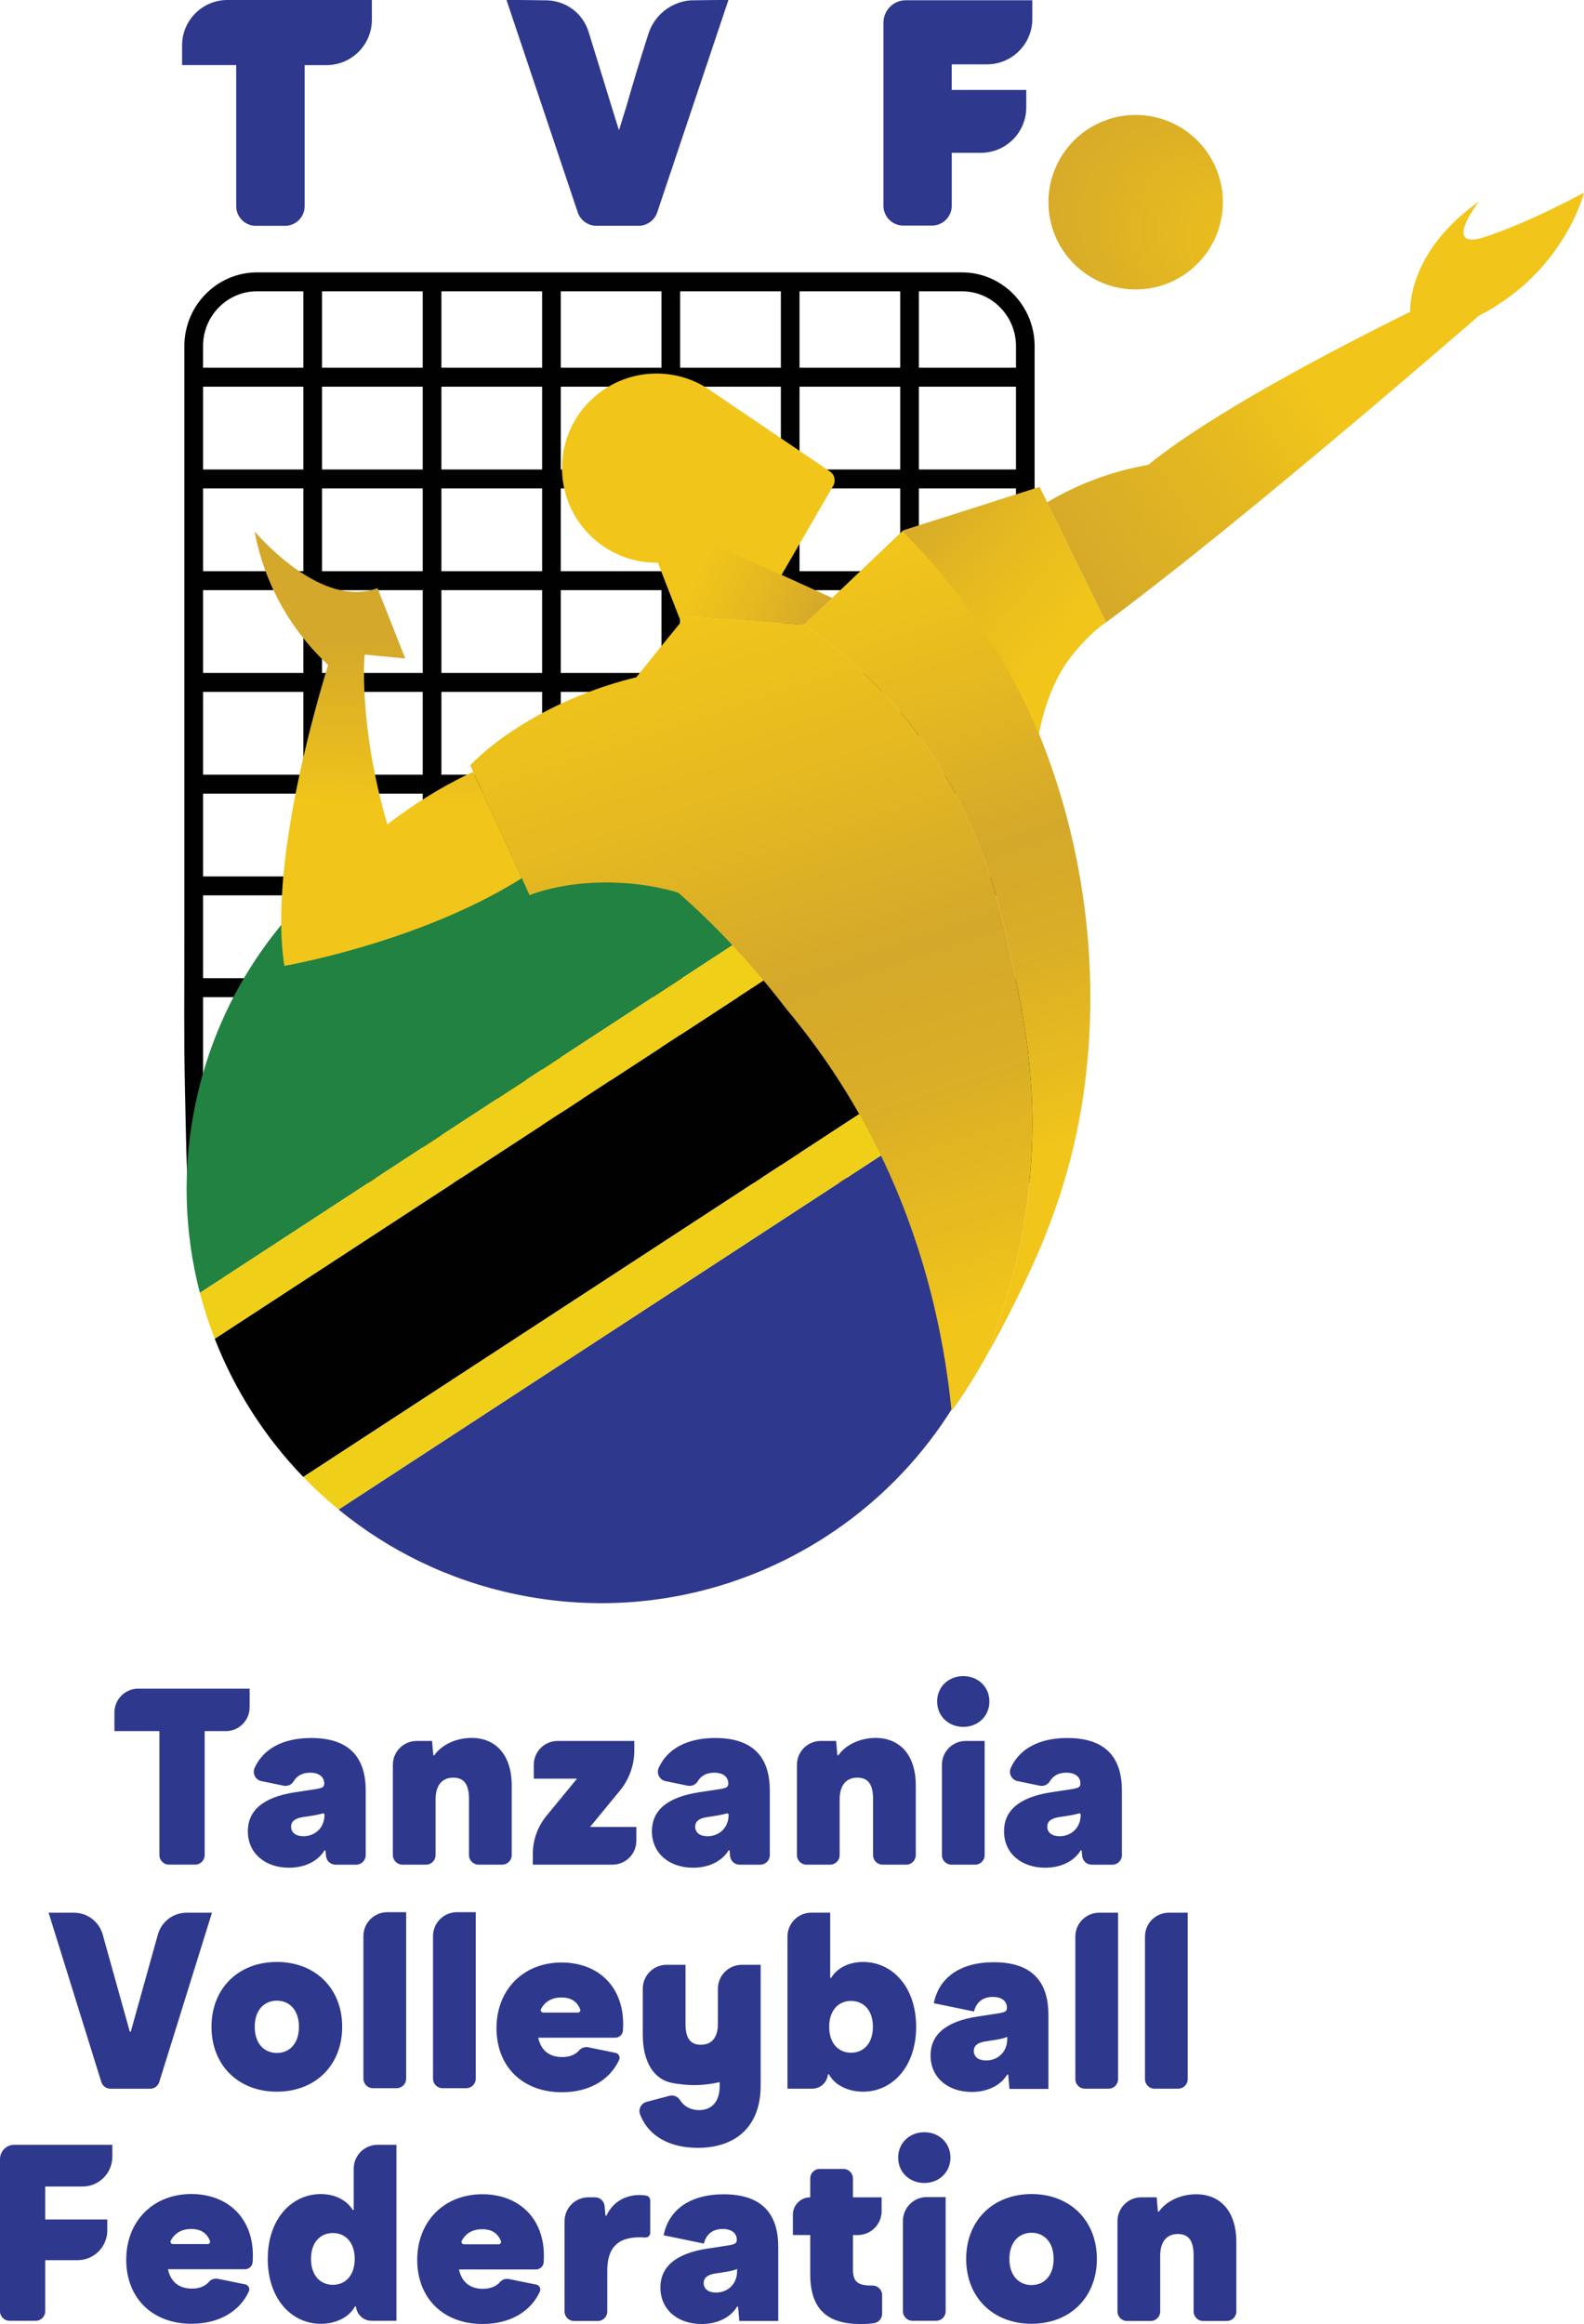 <?xml version="1.0" encoding="UTF-8"?>
<svg id="Layer_2" data-name="Layer 2" xmlns="http://www.w3.org/2000/svg" xmlns:xlink="http://www.w3.org/1999/xlink" viewBox="0 0 582.53 854.25">
  <defs>
    <style>
      .cls-1 {
        fill: #010101;
      }

      .cls-2 {
        fill: url(#linear-gradient-5);
      }

      .cls-3 {
        fill: url(#linear-gradient-6);
      }

      .cls-4 {
        fill: url(#linear-gradient-4);
      }

      .cls-5 {
        fill: url(#linear-gradient-3);
      }

      .cls-6 {
        fill: url(#linear-gradient-2);
      }

      .cls-7 {
        fill: url(#radial-gradient);
      }

      .cls-8 {
        fill: url(#linear-gradient);
      }

      .cls-9 {
        fill: #f0cf18;
      }

      .cls-10 {
        fill: #228241;
      }

      .cls-11 {
        fill: #f1c51a;
      }

      .cls-12 {
        fill: #2e388d;
      }
    </style>
    <linearGradient id="linear-gradient" x1="244.3" y1="229.12" x2="341.84" y2="521.25" gradientUnits="userSpaceOnUse">
      <stop offset="0" stop-color="#f1c51a"/>
      <stop offset=".21" stop-color="#e6ba20"/>
      <stop offset=".46" stop-color="#d4a82a"/>
      <stop offset=".62" stop-color="#daae26"/>
      <stop offset=".84" stop-color="#ebbf1d"/>
      <stop offset=".9" stop-color="#f1c51a"/>
    </linearGradient>
    <linearGradient id="linear-gradient-2" x1="312.99" y1="206.64" x2="392.88" y2="445.92" xlink:href="#linear-gradient"/>
    <linearGradient id="linear-gradient-3" x1="334.31" y1="182.26" x2="391.23" y2="232.36" gradientUnits="userSpaceOnUse">
      <stop offset="0" stop-color="#d4a82a"/>
      <stop offset=".56" stop-color="#e7bb1f"/>
      <stop offset="1" stop-color="#f1c51a"/>
    </linearGradient>
    <linearGradient id="linear-gradient-4" x1="387.82" y1="212.37" x2="587.98" y2="72.75" gradientUnits="userSpaceOnUse">
      <stop offset="0" stop-color="#d4a82a"/>
      <stop offset=".3" stop-color="#e4b820"/>
      <stop offset=".48" stop-color="#f1c51a"/>
    </linearGradient>
    <linearGradient id="linear-gradient-5" x1="145.06" y1="175.82" x2="140.97" y2="325.37" gradientUnits="userSpaceOnUse">
      <stop offset=".4" stop-color="#d4a82a"/>
      <stop offset=".73" stop-color="#ebbf1d"/>
      <stop offset=".8" stop-color="#f1c51a"/>
    </linearGradient>
    <linearGradient id="linear-gradient-6" x1="237.22" y1="204.3" x2="310.49" y2="239.85" gradientUnits="userSpaceOnUse">
      <stop offset=".25" stop-color="#f1c51a"/>
      <stop offset=".53" stop-color="#e5b920"/>
      <stop offset=".84" stop-color="#d4a82a"/>
    </linearGradient>
    <radialGradient id="radial-gradient" cx="417.65" cy="74.32" fx="467.95" fy="93.57" r="53.87" gradientUnits="userSpaceOnUse">
      <stop offset="0" stop-color="#f1c51a"/>
      <stop offset=".26" stop-color="#e7bb1f"/>
      <stop offset=".9" stop-color="#d4a82a"/>
    </radialGradient>
  </defs>
  <g id="Layer_1-2" data-name="Layer 1">
    <g>
      <g>
        <path class="cls-1" d="M379.16,118.78c-2.49-7.74-8.47-14.07-15.98-16.93-3-1.14-6.15-1.73-9.36-1.73H94.5c-3.21,0-6.36.58-9.37,1.73-6.37,2.42-11.72,7.39-14.69,13.63-1.75,3.7-2.64,7.66-2.64,11.77v216.82c0,7.61-.02,13.31-.03,18.24-.02,8.2-.04,14.13.03,23.14.08,9.5.24,16.64.56,30.88l.03,1.23c0,.08.19,8.34.49,16.38l.03.82h311.5l.06-.79c.02-.25.02-.51.02-.77V127.26c0-2.93-.45-5.79-1.34-8.48ZM373.63,403.9v29.12h-35.7v-29.12h35.7ZM331.06,403.9v29.12h-37.03v-29.12h37.03ZM287.16,403.9v29.12h-37.04v-29.12h37.04ZM243.26,403.9v29.12h-37.02v-29.12h37.02ZM199.37,403.9v29.12h-37.04v-29.12h37.04ZM155.46,403.9v29.12h-37.03v-29.12h37.03ZM111.56,403.9v29.12h-36.88v-29.12h36.88ZM94.5,107.08h17.05v28.09h-36.88v-7.92c0-3.09.66-6.04,1.95-8.76,2.21-4.65,6.19-8.34,10.92-10.14,2.22-.85,4.56-1.28,6.95-1.28ZM74.68,172.57v-30.44h36.88v30.44h-36.88ZM74.68,209.96v-30.44h36.88v30.44h-36.88ZM74.68,247.35v-30.43h36.88v30.43h-36.88ZM74.68,284.76v-30.45h36.88v30.45h-36.88ZM74.68,322.15v-30.43h36.88v30.43h-36.88ZM74.68,359.55v-30.44h36.88v30.44h-36.88ZM74.68,396.94v-30.43h36.88v30.43h-36.88ZM118.43,135.17v-28.09h37.03v28.09h-37.03ZM118.43,172.57v-30.44h37.03v30.44h-37.03ZM118.43,209.96v-30.44h37.03v30.44h-37.03ZM118.43,247.35v-30.43h37.03v30.43h-37.03ZM118.43,284.76v-30.45h37.03v30.45h-37.03ZM118.43,322.15v-30.43h37.03v30.43h-37.03ZM118.43,359.55v-30.44h37.03v30.44h-37.03ZM118.43,396.94v-30.43h37.03v30.43h-37.03ZM162.33,135.17v-28.09h37.04v28.09h-37.04ZM162.33,172.57v-30.44h37.04v30.44h-37.04ZM162.33,209.96v-30.44h37.04v30.44h-37.04ZM162.33,247.35v-30.43h37.04v30.43h-37.04ZM162.33,284.76v-30.45h37.04v30.45h-37.04ZM162.33,322.15v-30.43h37.04v30.43h-37.04ZM162.33,359.55v-30.44h37.04v30.44h-37.04ZM162.33,396.94v-30.43h37.04v30.43h-37.04ZM206.24,135.17v-28.09h37.02v28.09h-37.02ZM206.24,172.57v-30.44h37.02v30.44h-37.02ZM206.24,209.96v-30.44h37.02v30.44h-37.02ZM206.24,247.35v-30.43h37.02v30.43h-37.02ZM206.24,284.76v-30.45h37.02v30.45h-37.02ZM206.24,322.15v-30.43h37.02v30.43h-37.02ZM206.24,359.55v-30.44h37.02v30.44h-37.02ZM206.24,396.94v-30.43h37.02v30.43h-37.02ZM250.13,135.17v-28.09h37.04v28.09h-37.04ZM250.13,172.57v-30.44h37.04v30.44h-37.04ZM250.13,209.96v-30.44h37.04v30.44h-37.04ZM250.13,247.35v-30.43h37.04v30.43h-37.04ZM250.13,284.76v-30.45h37.04v30.45h-37.04ZM250.13,322.15v-30.43h37.04v30.43h-37.04ZM250.13,359.55v-30.44h37.04v30.44h-37.04ZM250.13,396.94v-30.43h37.04v30.43h-37.04ZM294.03,135.17v-28.09h37.03v28.09h-37.03ZM294.03,172.57v-30.44h37.03v30.44h-37.03ZM294.03,209.96v-30.44h37.03v30.44h-37.03ZM294.03,247.35v-30.43h37.03v30.43h-37.03ZM294.03,284.76v-30.45h37.03v30.45h-37.03ZM294.03,322.15v-30.43h37.03v30.43h-37.03ZM294.03,359.55v-30.44h37.03v30.44h-37.03ZM294.03,396.94v-30.43h37.03v30.43h-37.03ZM337.93,135.17v-28.09h15.88c2.39,0,4.73.43,6.96,1.28,5.57,2.12,10.01,6.83,11.88,12.6.66,1.99.99,4.11.99,6.29v7.92h-35.7ZM337.93,172.57v-30.44h35.7v30.44h-35.7ZM337.93,209.96v-30.44h35.7v30.44h-35.7ZM337.93,247.35v-30.43h35.7v30.43h-35.7ZM337.93,284.76v-30.45h35.7v30.45h-35.7ZM337.93,322.15v-30.43h35.7v30.43h-35.7ZM337.93,359.55v-30.44h35.7v30.44h-35.7ZM337.93,396.94v-30.43h35.7v30.43h-35.7Z"/>
        <g>
          <path class="cls-10" d="M315.47,317.36l-241.96,157.85c-5.75-22.09-6.61-45.82-1.59-69.67,17.32-82.33,98.1-135.03,180.43-117.71,23.85,5.02,45.22,15.36,63.12,29.53Z"/>
          <path class="cls-1" d="M362.08,379.44l-250.54,163.45c-14.1-14.58-25.2-31.89-32.57-50.81l249.73-162.92c14.35,14.37,25.71,31.5,33.38,50.28Z"/>
          <path class="cls-12" d="M370.06,468.27c-17.32,82.33-98.1,135.03-180.43,117.71-24.75-5.21-46.81-16.14-65.1-31.13l243.28-158.71c6.34,22.78,7.46,47.38,2.26,72.13Z"/>
          <g>
            <path class="cls-9" d="M328.7,329.16l-249.73,162.92c-2.14-5.5-3.97-11.13-5.47-16.87l241.96-157.85c4.65,3.68,9.07,7.63,13.23,11.8Z"/>
            <path class="cls-9" d="M367.8,396.14l-243.28,158.71c-4.57-3.74-8.9-7.73-12.98-11.97l250.54-163.45c2.23,5.44,4.14,11.02,5.72,16.7Z"/>
          </g>
        </g>
        <g>
          <g id="body">
            <path class="cls-8" d="M378.76,432.7c-2.37,26.45-9.16,48.97-16.6,66.8-4.27,7.47-8.72,14.59-12.22,19.04-.01-.12-.03-.24-.04-.35-.41-4.05-.92-8.31-1.56-12.74-3.58-24.85-11.17-55.17-27.18-86.38-3.08-6-6.49-12.06-10.23-18.11-7.03-11.34-14.44-21.37-21.83-30.2-4.27-5.59-8.67-10.97-13.18-16.07-.71-.83-1.43-1.61-2.16-2.43-1.89-2.14-3.82-4.25-5.76-6.27-6.04-6.37-12.23-12.34-18.55-17.86-.85-.28-1.74-.5-2.65-.76-6.19-1.63-13.06-2.69-20.31-2.94-11.91-.42-22.97,1.31-31.74,4.58l-1.14-2.48-1.7-3.75-17.2-37.59-.67-1.47-1.13-2.46c9.61-9.73,23.94-19.06,41.08-25.92,6.77-2.69,13.5-4.85,20.01-6.39,3.32-4.12,6.62-8.22,9.94-12.34l6.53-8.02,1.73-2.11,43.52,3.11c11.13,7.71,26.85,20.39,41.31,39.61,24.32,32.35,31.03,64.59,36.25,89.62,3.53,16.93,8.38,41.59,5.48,73.88Z"/>
            <path class="cls-6" d="M398.93,398.81c-5.01,38.65-19.05,66.55-26.16,80.86-2.81,5.65-6.63,12.9-10.61,19.84,6.82-16.36,13.11-36.69,15.92-60.38.26-2.11.49-4.26.68-6.42,1.56-17.32.88-32.44-.63-45.35-.94-8.1-2.2-15.34-3.45-21.7-.37-1.82-.72-3.57-1.08-5.24-.1-.54-.22-1.06-.33-1.59-1.94-9.32-4.09-19.63-7.26-30.56-.51-1.73-1.04-3.47-1.61-5.24-3.26-10.32-7.55-21.14-13.5-32.15-.93-1.74-1.91-3.49-2.95-5.24-2.36-4.05-4.97-8.13-7.87-12.21-.98-1.4-1.99-2.81-3.05-4.21-.72-.97-1.46-1.91-2.19-2.85-3.7-4.71-7.45-9.01-11.17-12.9-1.76-1.84-3.49-3.58-5.22-5.24-8.35-8.06-16.31-14.17-22.74-18.62l3.19-3.07,7.09-6.71s1.57-1.49,3.95-3.75c1.56-1.49,3.47-3.32,5.51-5.24,7.37-7.03,16.36-15.59,16.38-15.59.39-.37,1.47.33,3.02,1.76,1.42,1.32,3.24,3.26,5.24,5.56,2.18,2.48,4.56,5.35,6.94,8.27,1.42,1.76,2.83,3.53,4.18,5.24,4.76,6.04,8.72,11.34,9.45,12.47,4.16,6.36,8,12.93,11.52,19.68.9,1.74,1.8,3.49,2.65,5.24,1.14,2.29,2.24,4.62,3.3,6.96,1.39,3.05,2.71,6.14,3.96,9.26.45,1.06.87,2.12,1.28,3.2,15.48,39.69,21.03,83.66,15.55,125.94Z"/>
            <path class="cls-5" d="M406.8,228.76h-.03s-.07.07-.1.09c-.35.2-1.46.93-3.02,2.23-.05.04-.12.09-.14.1,0,0-6.65,5.59-11.54,12.84-4.59,6.8-7.21,14.63-8.59,19.92-.75,2.82-1.14,4.9-1.28,5.73-.01.07-.01.12-.03.17-1.18-2.83-2.49-5.78-3.93-8.85-1.14-2.45-2.37-4.96-3.71-7.54-.88-1.72-1.81-3.46-2.78-5.24-3.68-6.71-7.98-13.75-12.99-20.98-2.74-3.95-5.52-7.67-8.27-11.17-1.43-1.81-2.85-3.55-4.25-5.24-2.05-2.43-4.05-4.73-6.04-6.92-1.77-1.95-3.53-3.82-5.24-5.6-1.01-1.05-2.02-2.07-3.02-3.07l.29-.28,2.73-.87,5.24-1.68,38.05-12.11,4.17-1.32,1.08,2.18,1.73,3.5,21.69,44.12Z"/>
            <path class="cls-4" d="M582.53,70.78c-.18.77-7.39,29.2-38.72,45.33-17.86,15.46-49.18,42.34-80.64,68.15-19.86,16.31-39.78,32.18-56.38,44.5l-21.7-44.12c5.41-3.23,11.92-6.48,19.54-9.16,5.57-1.97,10.97-3.37,16.09-4.34.52-.1,1.05-.2,1.56-.29,13.2-10.73,40.38-28.53,96.34-56.27,0,0-1.51-21.56,25.27-40.51-.55.72-14.06,18.46,2.57,12.91,16.68-5.55,35.48-15.88,36.07-16.19Z"/>
            <path class="cls-2" d="M191.91,322.78c-1.86,1.17-3.75,2.3-5.66,3.4-36.64,21.11-81.67,28.84-81.67,28.84-.74-4.76-1.13-9.87-1.15-15.23v-.05c-.05-4.14.09-8.39.39-12.74.07-1.33.18-2.65.3-3.98,1.13-13.09,3.5-26.7,6.23-39.24,3.5-16.05,7.54-30.31,10.33-39.35-18.56-17.36-24.89-37.26-27.02-49.01,6.6,7.38,26.89,27.67,45.17,20.77l8.46,21.44,1.75,4.42-4.62-.46-10.33-.99s-.57,6.07.07,16.56c.3,4.65.83,10.17,1.77,16.4.3,2.07.64,4.19,1.06,6.39,1.24,6.92,2.99,14.6,5.38,22.84.02.07.05.16.07.23.07-.05.14-.11.21-.16,6.58-5.01,15.57-11.22,25.6-16.35,0,0,0-.02.02-.02,1.31-.69,2.64-1.33,4-1.98.6-.28,1.17-.53,1.77-.78l.67,1.47,17.2,37.58Z"/>
            <g id="head">
              <path class="cls-11" d="M306.43,178.6h-.03c-6.32,10.95-12.67,21.82-19,32.75l3.08,1.4,15.51,7.05-7.09,6.71-3.19,3.07-43.52-3.11-1.73,2.11-8.06-20.64-.45-1.14c-.16.03-.34.03-.51.03-15.47,0-28.58-10.12-33.07-24.11-1.1-3.36-1.68-6.94-1.68-10.67,0-14.67,9.11-27.23,21.96-32.31,3.96-1.59,8.29-2.44,12.78-2.44,6.88,0,13.28,1.99,18.68,5.43.5.34,1.01.68,1.52,1.04,14.5,9.85,29.04,19.67,43.56,29.5,1.74,1.18,2.28,3.5,1.22,5.32Z"/>
              <path class="cls-3" d="M306,219.81l-7.09,6.71-3.19,3.07-43.52-3.11-1.73,2.11-8.06-20.64c6.74-2.56,13.49-5.11,20.23-7.67,9.28,4.16,18.57,8.31,27.85,12.47l15.51,7.05Z"/>
            </g>
          </g>
          <circle id="ball" class="cls-7" cx="417.65" cy="74.32" r="32.07"/>
        </g>
        <g>
          <path class="cls-12" d="M83.63,0c-9.19,0-16.67,7.48-16.67,16.67v7.26h19.91v51.86c0,3.98,3.23,7.21,7.21,7.21h10.74c3.98,0,7.21-3.23,7.21-7.21V23.94h8.06c9.19,0,16.67-7.48,16.67-16.67V0h-53.12Z"/>
          <path class="cls-12" d="M264.32,0c-1.88,0-3.78.03-5.66.06-.44,0-.89,0-1.33.02-1.14.03-2.29.04-3.42.05-7.15.61-13.26,5.42-15.46,12.33-3.02,9.43-5.66,18.11-8.05,26.5l-2.77,8.93c-.19-.59-.37-1.18-.55-1.77-.68-2.14-1.34-4.29-2.01-6.44-1.39-4.47-2.76-8.94-4.13-13.42-1.5-4.85-2.99-9.71-4.49-14.56-2.11-6.85-8.37-11.49-15.57-11.58-.21,0-.44,0-.65,0-1.14,0-2.28-.03-3.41-.05-.44,0-.88-.02-1.33-.02-1.87-.03-3.77-.06-5.66-.06h-3.57l.98,2.91,25.22,75.13c.99,2.97,3.77,4.96,6.89,4.96h15.46c3.12,0,5.9-1.99,6.89-4.96L266.91,2.91,267.89,0h-3.57Z"/>
          <path class="cls-12" d="M362.97,23.65c9.19,0,16.67-7.48,16.67-16.67V.1h-46.53c-4.53,0-8.21,3.68-8.21,8.21v67.33c0,4.01,3.26,7.27,7.27,7.27h10.57c4.01,0,7.27-3.26,7.27-7.27v-19.47h10.73c9.19,0,16.67-7.48,16.67-16.67v-6.44h-27.41v-9.4h12.95Z"/>
        </g>
      </g>
      <g>
        <g>
          <path class="cls-12" d="M37.26,765.27l-19.38-62.22h9.33c4.92,0,9.24,3.28,10.56,8.02l9.96,35.69h.37l9.96-35.69c1.32-4.74,5.64-8.02,10.56-8.02h9.33l-19.38,62.22c-.46,1.47-1.81,2.47-3.35,2.47h-14.61c-1.54,0-2.89-1-3.35-2.47Z"/>
          <path class="cls-12" d="M77.78,744.99c0-14.14,9.89-23.84,24.03-23.84s24.03,9.7,24.03,23.84-9.89,23.84-24.03,23.84-24.03-9.7-24.03-23.84ZM109.94,744.99c0-6.1-3.42-9.61-8.13-9.61s-8.13,3.51-8.13,9.61,3.42,9.61,8.13,9.61,8.13-3.51,8.13-9.61Z"/>
          <path class="cls-12" d="M133.65,764.04v-52.41c0-4.85,3.93-8.77,8.77-8.77h6.94v61.18c0,1.94-1.57,3.51-3.51,3.51h-8.69c-1.94,0-3.51-1.57-3.51-3.51Z"/>
          <path class="cls-12" d="M159.25,764.04v-52.41c0-4.85,3.93-8.77,8.77-8.77h6.94v61.18c0,1.94-1.57,3.51-3.51,3.51h-8.69c-1.94,0-3.51-1.57-3.51-3.51Z"/>
          <path class="cls-12" d="M226.3,748.99h-28.36c1.02,4.81,4.25,7.12,8.78,7.12,2.85,0,4.98-.93,6.32-2.5.81-.95,2.09-1.34,3.31-1.09l10.02,2.04c1.19.24,1.81,1.53,1.3,2.62-3.44,7.46-11.16,11.86-21.05,11.86-14.51,0-24.03-9.52-24.03-23.57s9.8-24.12,23.94-24.12c13.12,0,22.64,8.5,22.64,22.64,0,.73-.03,1.53-.09,2.42-.11,1.45-1.33,2.57-2.78,2.57ZM199.74,739.75h12.8c.62,0,1.04-.62.82-1.2-1.23-3.16-3.77-4.35-6.83-4.35-3.42,0-6.05,1.36-7.57,4.27-.3.58.13,1.27.79,1.27Z"/>
          <path class="cls-12" d="M279.74,722.19v44.45c0,14.7-8.87,22.83-23.11,22.83-9.98,0-18.04-3.99-21.23-12.29-.75-1.93.39-4.08,2.4-4.61l8.43-2.23c1.5-.39,3.04.28,3.87,1.59,1.61,2.57,4.22,3.67,6.99,3.67,4.44,0,7.58-2.78,7.58-8.97v-1.32c-5.88,1.38-10.63,1.21-13.68.86-3.19-.37-5.8-.65-8.29-2.43-4.01-2.86-6.31-8.22-6.31-15.96v-16.82c0-4.84,3.93-8.77,8.77-8.77h6.94v21.81c0,5.45,2.03,7.58,5.64,7.58,3.88,0,6.28-2.49,6.28-7.76v-12.85c0-4.84,3.93-8.77,8.77-8.77h6.94Z"/>
          <path class="cls-12" d="M336.92,744.99c0,14.69-8.78,23.84-19.5,23.84-5.54,0-10.44-2.4-12.57-6.38h-.37c-.26,2.98-2.76,5.27-5.75,5.27h-9.13v-55.92c0-4.85,3.93-8.77,8.77-8.77h6.94v23.94h.37c1.85-3.05,5.82-5.82,11.74-5.82,10.72,0,19.5,9.15,19.5,23.84ZM321.02,744.99c0-6.19-3.51-9.52-8.04-9.52s-8.04,3.33-8.04,9.52,3.51,9.52,8.04,9.52,8.04-3.33,8.04-9.52Z"/>
          <path class="cls-12" d="M385.56,740.46v27.36h-14.32l-.46-5.27h-.37c-2.4,3.97-7.21,6.38-13.03,6.38-8.87,0-15.16-5.36-15.16-13.4,0-7.39,5.27-12.48,17.28-14.32l7.3-1.11c2.96-.46,3.51-.83,3.51-2.13,0-2.31-1.76-3.97-5.18-3.97s-6.01,1.66-6.93,5.36l-14.79-3.05c1.85-9.24,9.52-15.06,22.09-15.06,13.4,0,20.05,6.56,20.05,19.22ZM370.4,748.68c-.92.46-2.22.74-4.34,1.11l-3.6.55c-3.05.46-4.34,1.66-4.34,3.51,0,2.13,1.66,3.51,4.53,3.51,4.34,0,7.76-3.14,7.76-7.86v-.83Z"/>
          <path class="cls-12" d="M395.47,764.22v-52.41c0-4.85,3.93-8.77,8.77-8.77h6.94v61.18c0,1.94-1.57,3.51-3.51,3.51h-8.69c-1.94,0-3.51-1.57-3.51-3.51Z"/>
          <path class="cls-12" d="M421.08,764.22v-52.41c0-4.85,3.93-8.77,8.77-8.77h6.94v61.18c0,1.94-1.57,3.51-3.51,3.51h-8.69c-1.94,0-3.51-1.57-3.51-3.51Z"/>
        </g>
        <g>
          <path class="cls-12" d="M91.8,620.69v6.84c0,4.85-3.93,8.77-8.77,8.77h-7.77v45.56c0,1.94-1.57,3.51-3.51,3.51h-9.62c-1.94,0-3.51-1.57-3.51-3.51v-45.56h-16.54v-6.84c0-4.85,3.93-8.77,8.77-8.77h40.95Z"/>
          <path class="cls-12" d="M134.5,658.03v23.85c0,1.94-1.57,3.51-3.51,3.51h-7.6c-1.82,0-3.34-1.39-3.5-3.2l-.18-2.06h-.37c-2.4,3.97-7.21,6.38-13.03,6.38-8.87,0-15.16-5.36-15.16-13.4,0-7.39,5.27-12.48,17.28-14.32l7.3-1.11c2.96-.46,3.51-.83,3.51-2.13,0-2.31-1.76-3.97-5.18-3.97-2.63,0-4.77.98-6.03,3.12-.77,1.29-2.26,1.96-3.73,1.66l-8.16-1.68c-2.19-.45-3.42-2.82-2.5-4.86,3.08-6.84,10.19-10.99,20.8-10.99,13.4,0,20.05,6.56,20.05,19.22ZM119.34,667.08c0-.39-.38-.65-.75-.52-.86.29-1.99.52-3.6.8l-3.6.55c-3.05.46-4.34,1.66-4.34,3.51,0,2.13,1.66,3.51,4.53,3.51,4.34,0,7.76-3.14,7.76-7.86h0Z"/>
          <path class="cls-12" d="M188.19,656.36v25.51c0,1.94-1.57,3.51-3.51,3.51h-8.69c-1.94,0-3.51-1.57-3.51-3.51v-20.61c0-5.64-2.03-7.86-5.82-7.86s-6.47,2.5-6.47,7.95v20.52c0,1.94-1.57,3.51-3.51,3.51h-8.69c-1.94,0-3.51-1.57-3.51-3.51v-33.19c0-4.85,3.93-8.77,8.77-8.77h5.64l.46,5.27h.37c2.68-3.88,8.04-6.38,13.68-6.38,8.96,0,14.79,6.28,14.79,17.56Z"/>
          <path class="cls-12" d="M336.79,656.36v25.51c0,1.94-1.57,3.51-3.51,3.51h-8.69c-1.94,0-3.51-1.57-3.51-3.51v-20.61c0-5.64-2.03-7.86-5.82-7.86s-6.47,2.5-6.47,7.95v20.52c0,1.94-1.57,3.51-3.51,3.51h-8.69c-1.94,0-3.51-1.57-3.51-3.51v-33.19c0-4.85,3.93-8.77,8.77-8.77h5.64l.46,5.27h.37c2.68-3.88,8.04-6.38,13.68-6.38,8.96,0,14.79,6.28,14.79,17.56Z"/>
          <path class="cls-12" d="M217.02,671.52h17v5.09c0,4.85-3.93,8.77-8.77,8.77h-29.3v-3.94c0-5.1,1.77-10.05,5.01-13.99l11.25-13.68h-15.9v-5.09c0-4.85,3.93-8.77,8.77-8.77h28.19v3.5c0,5.38-1.87,10.6-5.29,14.76l-10.98,13.35Z"/>
          <path class="cls-12" d="M344.64,625.41c0-5.45,4.25-9.33,9.61-9.33s9.61,3.88,9.61,9.33-4.25,9.33-9.61,9.33-9.61-3.88-9.61-9.33ZM346.4,681.87v-33.19c0-4.85,3.93-8.77,8.77-8.77h6.94v41.96c0,1.94-1.57,3.51-3.51,3.51h-8.69c-1.94,0-3.51-1.57-3.51-3.51Z"/>
          <path class="cls-12" d="M283.1,658.03v23.85c0,1.94-1.57,3.51-3.51,3.51h-7.6c-1.82,0-3.34-1.39-3.5-3.2l-.18-2.06h-.37c-2.4,3.97-7.21,6.38-13.03,6.38-8.87,0-15.16-5.36-15.16-13.4,0-7.39,5.27-12.48,17.28-14.32l7.3-1.11c2.96-.46,3.51-.83,3.51-2.13,0-2.31-1.76-3.97-5.18-3.97-2.63,0-4.77.98-6.03,3.12-.77,1.29-2.26,1.96-3.73,1.66l-8.16-1.68c-2.19-.45-3.42-2.82-2.5-4.86,3.08-6.84,10.19-10.99,20.8-10.99,13.4,0,20.05,6.56,20.05,19.22ZM267.95,667.08c0-.39-.38-.65-.75-.52-.86.29-1.99.52-3.6.8l-3.6.55c-3.05.46-4.34,1.66-4.34,3.51,0,2.13,1.66,3.51,4.53,3.51,4.34,0,7.76-3.14,7.76-7.86h0Z"/>
          <path class="cls-12" d="M412.59,658.03v23.85c0,1.94-1.57,3.51-3.51,3.51h-7.6c-1.82,0-3.34-1.39-3.5-3.2l-.18-2.06h-.37c-2.4,3.97-7.21,6.38-13.03,6.38-8.87,0-15.16-5.36-15.16-13.4,0-7.39,5.27-12.48,17.28-14.32l7.3-1.11c2.96-.46,3.51-.83,3.51-2.13,0-2.31-1.76-3.97-5.18-3.97-2.63,0-4.77.98-6.03,3.12-.77,1.29-2.26,1.96-3.73,1.66l-8.16-1.68c-2.19-.45-3.42-2.82-2.5-4.86,3.08-6.84,10.19-10.99,20.8-10.99,13.4,0,20.05,6.56,20.05,19.22ZM397.43,667.08c0-.39-.38-.65-.75-.52-.86.29-1.99.52-3.6.8l-3.6.55c-3.05.46-4.34,1.66-4.34,3.51,0,2.13,1.66,3.51,4.53,3.51,4.34,0,7.76-3.14,7.76-7.86h0Z"/>
        </g>
        <g>
          <path class="cls-12" d="M454.67,824.1v25.51c0,1.94-1.57,3.51-3.51,3.51h-8.69c-1.94,0-3.51-1.57-3.51-3.51v-20.61c0-5.64-2.03-7.86-5.82-7.86s-6.47,2.5-6.47,7.95v20.52c0,1.94-1.57,3.51-3.51,3.51h-8.69c-1.94,0-3.51-1.57-3.51-3.51v-33.19c0-4.85,3.93-8.77,8.77-8.77h5.64l.46,5.27h.37c2.68-3.88,8.04-6.38,13.68-6.38,8.96,0,14.79,6.28,14.79,17.56Z"/>
          <path class="cls-12" d="M30.34,803.69h-13.71v12.11h22.83v4c0,6.06-4.91,10.97-10.97,10.97h-11.86v18.76c0,1.94-1.57,3.51-3.51,3.51H3.51c-1.94,0-3.51-1.57-3.51-3.51v-55.92c0-2.91,2.36-5.26,5.26-5.26h36.05v4.37c0,6.06-4.91,10.97-10.97,10.97Z"/>
          <path class="cls-12" d="M138.85,788.35h6.94v64.69h-9.13c-2.99,0-5.49-2.29-5.75-5.27h0s-.37,0-.37,0c-2.13,3.97-7.02,6.38-12.57,6.38-10.72,0-19.5-9.15-19.5-23.84s8.78-23.84,19.5-23.84c5.91,0,9.89,2.77,11.74,5.82h.37v-15.16c0-4.85,3.93-8.77,8.77-8.77ZM130.45,830.3c0-6.19-3.51-9.52-8.04-9.52s-8.04,3.33-8.04,9.52,3.51,9.52,8.04,9.52,8.04-3.33,8.04-9.52Z"/>
          <path class="cls-12" d="M239.13,808.78v11.9c0,1.02-.87,1.82-1.88,1.75-.69-.05-1.36-.08-2-.08-8.22,0-11.92,3.97-11.92,12.29v14.97c0,1.94-1.57,3.51-3.51,3.51h-8.69c-1.94,0-3.51-1.57-3.51-3.51v-33.19c0-4.85,3.93-8.77,8.77-8.77h2.45c1.81,0,3.32,1.37,3.49,3.17l.34,3.57h.37c2.22-4.9,6.84-7.58,12.11-7.58.85,0,1.74.07,2.56.23s1.41.89,1.41,1.72Z"/>
          <path class="cls-12" d="M286.21,825.76v27.36h-14.32l-.46-5.27h-.37c-2.4,3.97-7.21,6.38-13.03,6.38-8.87,0-15.16-5.36-15.16-13.4,0-7.39,5.27-12.48,17.28-14.32l7.3-1.11c2.96-.46,3.51-.83,3.51-2.13,0-2.31-1.76-3.97-5.18-3.97s-6.01,1.66-6.93,5.36l-14.79-3.05c1.85-9.24,9.52-15.06,22.09-15.06,13.4,0,20.05,6.56,20.05,19.22ZM271.06,833.99c-.92.46-2.22.74-4.34,1.11l-3.6.55c-3.05.46-4.34,1.66-4.34,3.51,0,2.13,1.66,3.51,4.53,3.51,4.34,0,7.76-3.14,7.76-7.86v-.83Z"/>
          <path class="cls-12" d="M324.41,843.61v6.84c0,1.76-1.3,3.24-3.04,3.48-1.42.2-3.02.31-4.82.31-12.57,0-18.58-5.64-18.58-18.39v-14.32h-6.38v-7.49c0-3.52,2.85-6.38,6.38-6.38h0v-6.93c0-1.94,1.57-3.51,3.51-3.51h8.69c1.94,0,3.51,1.57,3.51,3.51v6.93h10.54v5.09c0,4.85-3.93,8.77-8.77,8.77h-1.76v12.66c0,4.44,1.66,5.91,6.84,5.91.11,0,.23,0,.34,0,1.95-.02,3.54,1.56,3.54,3.51Z"/>
          <path class="cls-12" d="M330.31,793.06c0-5.45,4.25-9.33,9.61-9.33s9.61,3.88,9.61,9.33-4.25,9.33-9.61,9.33-9.61-3.88-9.61-9.33ZM332.06,849.53v-33.19c0-4.85,3.93-8.77,8.77-8.77h6.94v41.96c0,1.94-1.57,3.51-3.51,3.51h-8.69c-1.94,0-3.51-1.57-3.51-3.51Z"/>
          <path class="cls-12" d="M355.32,830.3c0-14.14,9.89-23.84,24.03-23.84s24.03,9.7,24.03,23.84-9.89,23.84-24.03,23.84-24.03-9.7-24.03-23.84ZM387.48,830.3c0-6.1-3.42-9.61-8.13-9.61s-8.13,3.51-8.13,9.61,3.42,9.61,8.13,9.61,8.13-3.51,8.13-9.61Z"/>
          <path class="cls-12" d="M197.15,834.17h-28.36c1.02,4.81,4.25,7.12,8.78,7.12,2.85,0,4.98-.93,6.32-2.5.81-.95,2.09-1.34,3.31-1.09l10.02,2.04c1.19.24,1.81,1.53,1.3,2.62-3.44,7.46-11.16,11.86-21.05,11.86-14.51,0-24.03-9.52-24.03-23.57s9.8-24.12,23.94-24.12c13.12,0,22.64,8.5,22.64,22.64,0,.73-.03,1.53-.09,2.42-.11,1.45-1.33,2.57-2.78,2.57ZM170.59,824.93h12.8c.62,0,1.04-.62.82-1.2-1.23-3.16-3.77-4.35-6.83-4.35-3.42,0-6.05,1.36-7.57,4.27-.3.58.13,1.27.79,1.27Z"/>
          <path class="cls-12" d="M90.13,834.09h-28.36c1.02,4.81,4.25,7.12,8.78,7.12,2.85,0,4.98-.93,6.32-2.5.81-.95,2.09-1.34,3.31-1.09l10.02,2.04c1.19.24,1.81,1.53,1.3,2.62-3.44,7.46-11.16,11.86-21.05,11.86-14.51,0-24.03-9.52-24.03-23.57s9.8-24.12,23.94-24.12c13.12,0,22.64,8.5,22.64,22.64,0,.73-.03,1.53-.09,2.42-.11,1.45-1.33,2.57-2.78,2.57ZM63.58,824.85h12.8c.62,0,1.04-.62.82-1.2-1.23-3.16-3.77-4.35-6.83-4.35-3.42,0-6.05,1.36-7.57,4.27-.3.58.13,1.27.79,1.27Z"/>
        </g>
      </g>
    </g>
  </g>
</svg>